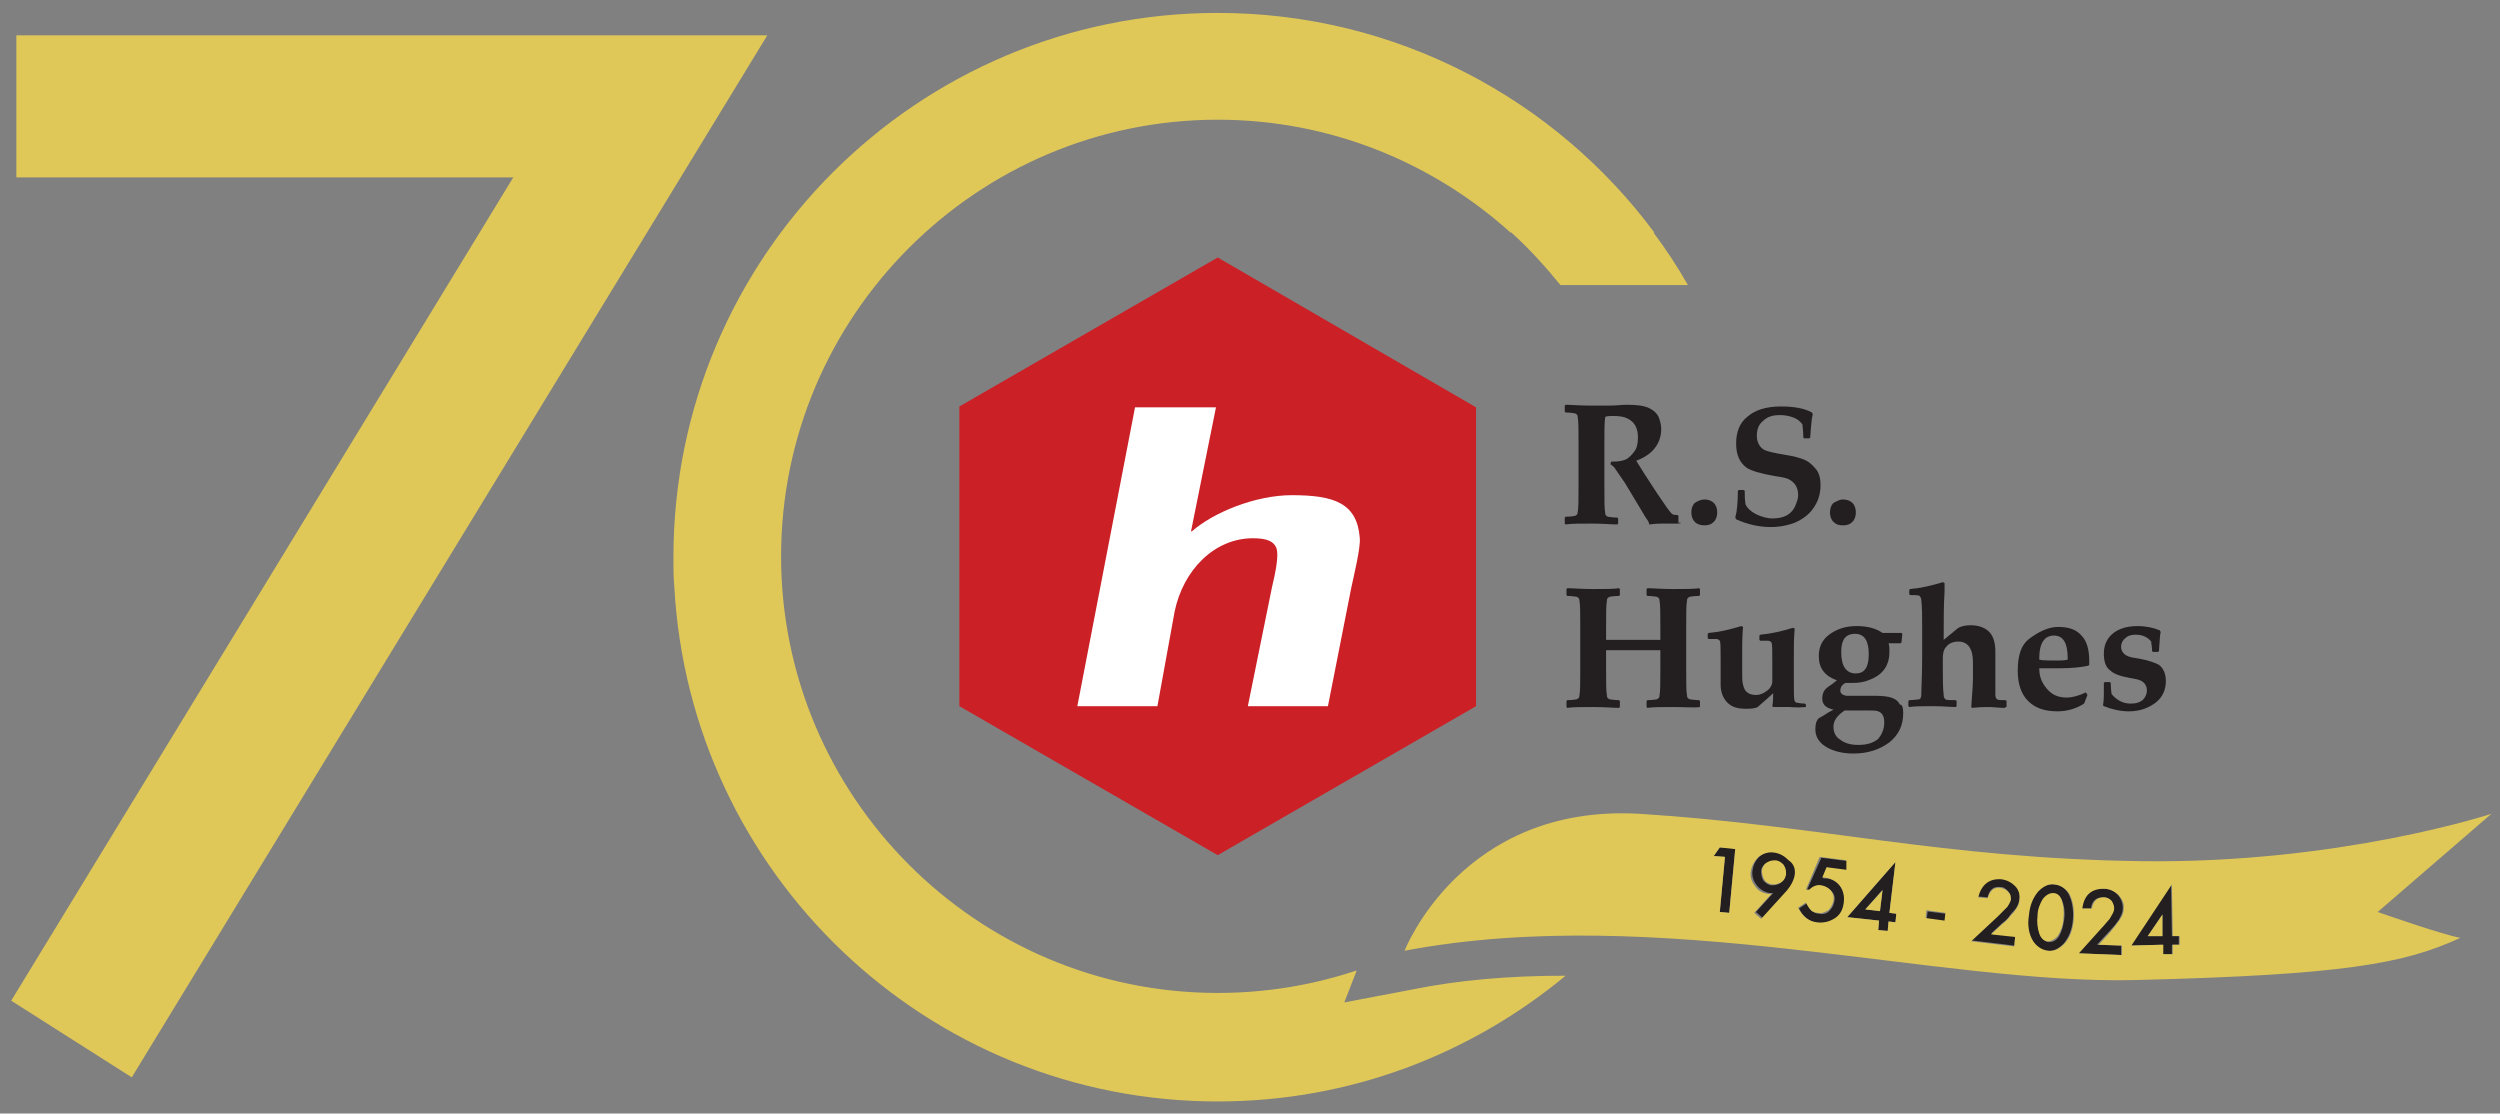 <svg version="1.1" xmlns="http://www.w3.org/2000/svg" viewBox="0 0 290.3 129.3" style="" xml:space="preserve">
<rect x="0" y="0" width="290.3" height="129.3" fill="#808080" stroke="none"/>
<g>
	<g>
		<defs>
			<path id="SVGID_1_" d="M59.6,20.6H1.9V4.1h87.2l-73.8,121l-14-8.9L59.6,20.6z"></path>
		</defs>
		<use href="#SVGID_1_" style="overflow:visible;fill:#DFC858;"></use>
		<clipPath id="SVGID_00000005950137848437973280000011407171044369445523_">
			<use href="#SVGID_1_" style="overflow:visible;"></use>
		</clipPath>
	</g>
	<path fill="#ffffff" d="M287.6,64.6c0,0.1,0,0.1,0,0.2C287.6,64.7,287.6,64.7,287.6,64.6L287.6,64.6z"></path>
	<g>
		<defs>
			<path id="SVGID_00000010285072693354610950000011647498612737460360_" d="M164,114.9l-7.9,1.5l1.4-3.6l0-0.1
				c-5.1,1.7-10.5,2.6-16.1,2.6c-28,0-50.7-22.8-50.7-50.7c0-28,22.8-50.7,50.7-50.7c13.1,0,25,5,34,13.1h0.1
				c2.1,1.9,3.9,3.9,5.7,6.1H196c-1.2-2.1-2.5-4.1-4-6.1h0.1c-11.5-15.5-30-25.5-50.7-25.5c-34.9,0-63.2,28.3-63.2,63.2
				c0,0.1,0,0.1,0,0.2c0,1.1,0,2.2,0.1,3.2c1.8,33.3,29.3,59.8,63.1,59.8c15.4,0,29.4-5.5,40.4-14.6c0,0-0.1,0-0.1,0
				C175.3,113.3,169.4,113.8,164,114.9z"></path>
		</defs>
		<use href="#SVGID_00000010285072693354610950000011647498612737460360_" style="overflow:visible;fill:#DFC858;"></use>
		<clipPath id="SVGID_00000074418770910617062030000016702623805890455945_">
			<use href="#SVGID_00000010285072693354610950000011647498612737460360_" style="overflow:visible;"></use>
		</clipPath>
	</g>
	<path fill="#231F20" d="M206.2,98.9c-0.7-0.1-1.3,0.1-1.8,0.5c-0.5,0.4-0.8,1-0.9,1.7c-0.1,0.6,0.1,1.2,0.5,1.7
		c0.4,0.5,0.9,0.8,1.5,0.9c0,0,0.1,0,0.2,0c0.1,0,0.2,0,0.2,0l-2,2.2l0.8,0.7l3-3.3c0.6-0.6,0.9-1.2,0.9-1.8
		c0.1-0.7-0.1-1.2-0.6-1.8C207.4,99.2,206.8,98.9,206.2,98.9z M207.3,101.5c0,0.4-0.2,0.7-0.5,1c-0.3,0.2-0.6,0.3-1,0.3
		c-0.4,0-0.7-0.2-1-0.5c-0.2-0.3-0.3-0.7-0.3-1.1c0-0.4,0.2-0.7,0.5-0.9c0.3-0.2,0.6-0.3,1-0.3c0.4,0,0.7,0.2,1,0.5
		C207.3,100.7,207.4,101.1,207.3,101.5z"></path>
	<path fill="#231F20" d="M220.1,100.1l-5.6,6.4l3.7,0.4l-0.1,1.1l1.1,0.1l0.1-1.1l0.8,0.1l0.1-1l-0.8-0.1L220.1,100.1z M218.3,105.8
		l-1.7-0.2l2-2.3L218.3,105.8z"></path>
	<path fill="#231F20" d="M238.5,102.7c-0.7-0.1-1.3,0.2-1.9,0.8c-0.6,0.7-1,1.6-1.1,2.8c-0.1,1.3,0.1,2.3,0.5,3c0.4,0.7,1,1.1,1.7,1.1
		c0.7,0.1,1.3-0.2,1.9-0.8c0.6-0.7,1-1.6,1.1-2.8c0.1-1.2-0.1-2.2-0.5-3C239.8,103.1,239.2,102.7,238.5,102.7z M239.7,106.7
		c-0.1,0.8-0.3,1.5-0.6,2c-0.3,0.5-0.7,0.7-1.2,0.7c-0.4,0-0.8-0.4-1-0.9c-0.2-0.6-0.3-1.3-0.2-2.1c0.1-0.8,0.3-1.4,0.6-1.9
		c0.3-0.5,0.7-0.7,1.2-0.7c0.4,0,0.8,0.3,1,0.9C239.7,105.2,239.8,105.9,239.7,106.7z"></path>

		<rect x="224.3" y="105.3" transform="matrix(0.123 -0.992 0.992 0.123 91.671 316.39)" fill="#231F20" width="1" height="2.2"></rect>
	<path fill="#231F20" d="M232.4,102c-1.4-0.2-2.3,0.5-2.7,2.1l1.1,0.1c0.2-0.9,0.7-1.3,1.5-1.2c0.4,0,0.6,0.2,0.9,0.5
		c0.2,0.3,0.3,0.6,0.3,0.9c0,0.2-0.2,0.5-0.4,0.8c-0.1,0.1-0.3,0.3-0.5,0.5c-0.2,0.2-0.4,0.5-0.7,0.7l-3,2.8l5,0.6l0.1-1.1l-2.8-0.3
		l1.3-1.2c0.4-0.3,0.7-0.6,0.9-0.9c0.2-0.3,0.4-0.5,0.6-0.7c0.3-0.4,0.4-0.7,0.5-1.2c0.1-0.6-0.1-1.2-0.5-1.7
		C233.6,102.4,233,102.1,232.4,102z"></path>
	<polygon fill="#231F20" points="199,99.4 200.3,99.5 199.7,105.9 200.8,106 201.5,98.5 199.7,98.4 	"></polygon>
	<path fill="#231F20" d="M245.6,107.4c0.2-0.3,0.4-0.5,0.5-0.7c0.2-0.4,0.4-0.8,0.4-1.2c0-0.6-0.2-1.2-0.6-1.6c-0.4-0.5-1-0.7-1.7-0.7
		c-1.4-0.1-2.2,0.7-2.5,2.3l1.1,0c0.1-0.9,0.6-1.3,1.4-1.3c0.4,0,0.7,0.1,0.9,0.4c0.2,0.2,0.3,0.5,0.3,0.9c0,0.2-0.1,0.5-0.3,0.8
		c-0.1,0.2-0.2,0.3-0.4,0.6c-0.2,0.2-0.4,0.5-0.7,0.8l-2.7,3l5,0.2l0-1.1l-2.8-0.1l1.2-1.3C245.1,108,245.4,107.6,245.6,107.4z"></path>
	<path fill="#231F20" d="M253,108.7l-0.8,0l-0.1-6l-4.7,7.1l3.7-0.1l0,1.1l1.1,0l0-1.1l0.8,0L253,108.7z M249.4,108.7l1.7-2.5l0,2.5
		L249.4,108.7z"></path>
	<path fill="#231F20" d="M209.8,103.4l0.4,0c0.4-0.4,0.9-0.6,1.4-0.5c0.5,0.1,0.8,0.3,1.1,0.6c0.3,0.3,0.4,0.7,0.3,1.2
		c-0.1,0.5-0.3,0.8-0.6,1.1c-0.3,0.3-0.7,0.4-1.2,0.3c-0.3,0-0.6-0.2-0.8-0.3c-0.2-0.2-0.4-0.5-0.6-0.9l-0.9,0.6
		c0.5,1,1.2,1.5,2.2,1.7c0.8,0.1,1.5-0.1,2.1-0.5c0.6-0.4,0.9-1.1,1-1.8c0.1-0.8-0.1-1.4-0.5-2c-0.4-0.5-1-0.9-1.7-0.9
		c0,0-0.1,0-0.1,0c-0.1,0-0.1,0-0.2,0l0.5-1.2l2.3,0.3l0.1-1.1l-3.1-0.4L209.8,103.4z"></path>
	<g>
		<defs>
			<path id="SVGID_00000117646895952006960640000004607175959194576044_" d="M238.4,103.7c-0.4,0-0.8,0.2-1.2,0.7
				c-0.3,0.5-0.6,1.2-0.6,1.9c-0.1,0.8,0,1.5,0.2,2.1c0.2,0.6,0.6,0.9,1,0.9c0.4,0,0.8-0.2,1.2-0.7c0.3-0.5,0.6-1.2,0.6-2
				c0.1-0.8,0-1.5-0.2-2.1C239.2,104,238.9,103.7,238.4,103.7z"></path>
		</defs>
		<use href="#SVGID_00000117646895952006960640000004607175959194576044_" style="overflow:visible;fill:#DFC858;"></use>
		<clipPath id="SVGID_00000007410652908964198030000006408342101436878270_">
			<use href="#SVGID_00000117646895952006960640000004607175959194576044_" style="overflow:visible;"></use>
		</clipPath>
	</g>
	<g>
		<defs>
			<path id="SVGID_00000076588473160837060080000005513497067435103904_" d="M206.1,99.9c-0.4,0-0.7,0.1-1,0.3
				c-0.3,0.2-0.5,0.6-0.5,0.9c0,0.4,0.1,0.8,0.3,1.1c0.2,0.3,0.6,0.5,1,0.5c0.4,0,0.7-0.1,1-0.3c0.3-0.2,0.5-0.6,0.5-1
				c0-0.4-0.1-0.7-0.3-1C206.8,100.1,206.5,99.9,206.1,99.9z"></path>
		</defs>
		<use href="#SVGID_00000076588473160837060080000005513497067435103904_" style="overflow:visible;fill:#DFC858;"></use>
		<clipPath id="SVGID_00000181051352631389471070000017871762901311586188_">
			<use href="#SVGID_00000076588473160837060080000005513497067435103904_" style="overflow:visible;"></use>
		</clipPath>
	</g>
	<g>
		<defs>
			<polygon id="SVGID_00000163756170629421208230000001488687740300244372_" points="218.3,105.8 218.6,103.4 216.6,105.6 			"></polygon>
		</defs>
		<use href="#SVGID_00000163756170629421208230000001488687740300244372_" style="overflow:visible;fill:#DFC858;"></use>
		<clipPath id="SVGID_00000114753226934516082020000001795603984693637016_">
			<use href="#SVGID_00000163756170629421208230000001488687740300244372_" style="overflow:visible;"></use>
		</clipPath>
	</g>
	<g>
		<defs>
			<path id="SVGID_00000000931370502401956840000001694132255625926565_" d="M248.7,100c-23-0.3-37.6-4.2-58.3-5.5
				c-20.7-1.2-27.3,15.9-27.3,15.9c29.5-5.6,62,4,85,3.4c24.1-0.6,31.1-1.9,37.6-4.9c-1.9-0.3-9.6-3-9.6-3l13.2-11.4
				C289.3,94.5,271.7,100.3,248.7,100z M200.8,106l-1.1-0.1l0.6-6.4l-1.3-0.1l0.7-1l1.8,0.2L200.8,106z M208.4,101.6
				c-0.1,0.6-0.4,1.2-0.9,1.8l-3,3.3l-0.8-0.7l2-2.2c-0.1,0-0.2,0-0.2,0c-0.1,0-0.1,0-0.2,0c-0.6-0.1-1.1-0.3-1.5-0.9
				c-0.4-0.5-0.6-1.1-0.5-1.7c0.1-0.7,0.4-1.2,0.9-1.7c0.5-0.4,1.2-0.6,1.8-0.5c0.7,0.1,1.2,0.4,1.7,0.9
				C208.3,100.3,208.5,100.9,208.4,101.6z M214.4,101l-2.3-0.3l-0.5,1.2c0.1,0,0.1,0,0.2,0c0.1,0,0.1,0,0.1,0
				c0.7,0.1,1.3,0.4,1.7,0.9c0.4,0.5,0.6,1.2,0.5,2c-0.1,0.8-0.4,1.4-1,1.8c-0.6,0.4-1.3,0.6-2.1,0.5c-1-0.1-1.7-0.7-2.2-1.7
				l0.9-0.6c0.2,0.4,0.4,0.7,0.6,0.9c0.2,0.2,0.5,0.3,0.8,0.3c0.5,0.1,0.8-0.1,1.2-0.3c0.3-0.3,0.5-0.7,0.6-1.1
				c0.1-0.5-0.1-0.9-0.3-1.2c-0.3-0.3-0.6-0.5-1.1-0.6c-0.5-0.1-1,0.1-1.4,0.5l-0.4,0l1.6-3.8l3.1,0.4L214.4,101z M220.1,107.1
				l-0.8-0.1l-0.1,1.1l-1.1-0.1l0.1-1.1l-3.7-0.4l5.6-6.4l-0.7,5.9l0.8,0.1L220.1,107.1z M225.8,106.9l-2.2-0.3l0.1-0.9l2.2,0.3
				L225.8,106.9z M234.5,104.5c0,0.4-0.2,0.8-0.5,1.2c-0.1,0.2-0.3,0.4-0.6,0.7c-0.2,0.3-0.5,0.6-0.9,0.9l-1.3,1.2l2.8,0.3l-0.1,1.1
				l-5-0.6l3-2.8c0.3-0.3,0.5-0.5,0.7-0.7c0.2-0.2,0.4-0.4,0.5-0.5c0.2-0.3,0.3-0.5,0.4-0.8c0-0.3,0-0.7-0.3-0.9
				c-0.2-0.3-0.5-0.4-0.9-0.5c-0.8-0.1-1.2,0.3-1.5,1.2l-1.1-0.1c0.4-1.5,1.3-2.2,2.7-2.1c0.7,0.1,1.2,0.4,1.6,0.8
				C234.4,103.3,234.6,103.9,234.5,104.5z M240.8,106.8c-0.1,1.2-0.5,2.2-1.1,2.8c-0.6,0.6-1.2,0.9-1.9,0.8
				c-0.7-0.1-1.3-0.5-1.7-1.1c-0.5-0.8-0.7-1.8-0.5-3c0.1-1.2,0.5-2.1,1.1-2.8c0.6-0.6,1.2-0.9,1.9-0.8c0.7,0.1,1.3,0.5,1.7,1.1
				C240.7,104.6,240.9,105.6,240.8,106.8z M246.4,109.8l0,1.1l-5-0.2l2.7-3c0.3-0.3,0.5-0.6,0.7-0.8c0.2-0.2,0.3-0.4,0.4-0.6
				c0.2-0.3,0.3-0.6,0.3-0.8c0-0.3-0.1-0.6-0.3-0.9c-0.2-0.2-0.5-0.4-0.9-0.4c-0.8,0-1.2,0.4-1.4,1.3l-1.1,0
				c0.2-1.6,1.1-2.3,2.5-2.3c0.7,0,1.2,0.3,1.7,0.7c0.4,0.5,0.7,1,0.6,1.6c0,0.4-0.1,0.8-0.4,1.2c-0.1,0.2-0.3,0.4-0.5,0.7
				c-0.2,0.3-0.5,0.6-0.8,1l-1.2,1.3L246.4,109.8z M252.3,110.8l-1.1,0l0-1.1l-3.7,0.1l4.7-7.1l0.1,6l0.8,0l0,1l-0.8,0L252.3,110.8z
				"></path>
		</defs>
		<use href="#SVGID_00000000931370502401956840000001694132255625926565_" style="overflow:visible;fill:#DFC858;"></use>
		<clipPath id="SVGID_00000092457229443008269120000008629812378518544800_">
			<use href="#SVGID_00000000931370502401956840000001694132255625926565_" style="overflow:visible;"></use>
		</clipPath>
	</g>
	<g>
		<defs>
			<polygon id="SVGID_00000003813423874396288550000007660271929423890607_" points="249.4,108.7 251.1,108.7 251.1,106.2 			"></polygon>
		</defs>
		<use href="#SVGID_00000003813423874396288550000007660271929423890607_" style="overflow:visible;fill:#DFC858;"></use>
		<clipPath id="SVGID_00000058582339538361642260000005390041129781227418_">
			<use href="#SVGID_00000003813423874396288550000007660271929423890607_" style="overflow:visible;"></use>
		</clipPath>
	</g>
	<g>
		<path fill="#cc2027" d="M141.4,29.9l-30,17.3V82l30,17.3l30-17.3V47.3L141.4,29.9z"></path>
		<g>
			<path fill="#231F20" d="M195.2,60.7L195.2,60.7c-0.1,0.1-0.3,0.1-0.5,0.1c-0.9,0-1.4,0-1.6,0c-0.3,0-0.8,0-1.6,0.1
				c0-0.2-0.1-0.4-0.4-0.8l-2.4-4l-1.1-1.6c-0.1-0.2-0.3-0.4-0.6-0.6l0.1-0.3c0.1,0,0.3,0,0.3,0c0.6,0,1.1-0.1,1.5-0.3
				c0.3-0.2,0.6-0.5,0.9-0.9c0.3-0.4,0.4-1,0.4-1.6c0-1.1-0.4-1.8-1.2-2.2c-0.4-0.2-0.9-0.3-1.7-0.3c-0.3,0-0.6,0-0.9,0.1
				c-0.1,0.6-0.1,1.7-0.1,3.2v5c0,1.5,0,2.5,0.1,3c0,0.2,0.1,0.3,0.3,0.4c0.1,0,0.5,0.1,1.1,0.1l0.1,0.1v0.6l-0.1,0.1
				c-0.6,0-1.6-0.1-3-0.1c-1.4,0-2.4,0-3,0.1l-0.1-0.1v-0.7l0.1-0.1c0.7,0,1-0.1,1.1-0.1c0.2-0.1,0.3-0.2,0.3-0.4
				c0.1-0.5,0.1-1.5,0.1-3v-5.1c0-1.5,0-2.5-0.1-3c0-0.2-0.1-0.3-0.3-0.4c-0.1,0-0.5-0.1-1.1-0.1l-0.1-0.1v-0.7l0.1-0.1
				c0.6,0,1.6,0.1,3,0.1c0.8,0,1.4,0,1.9,0c1,0,1.7-0.1,2.2-0.1c1.1,0,1.9,0.1,2.4,0.3c0.7,0.3,1.2,0.7,1.4,1.4
				c0.1,0.3,0.2,0.7,0.2,1.1c0,1.7-1,3-2.9,3.7c0.3,0.5,0.7,1.1,1,1.6l1.5,2.3c0.9,1.3,1.4,2.1,1.7,2.3c0.1,0.1,0.4,0.1,0.6,0.1
				l0.1,0.1V60.7z"></path>
			<path fill="#231F20" d="M197.9,58c0.4,0,0.8,0.1,1.1,0.4c0.3,0.3,0.4,0.7,0.4,1.1c0,0.4-0.1,0.8-0.4,1.1c-0.3,0.3-0.6,0.4-1.1,0.4
				c-0.4,0-0.8-0.1-1.1-0.4s-0.4-0.7-0.4-1.1c0-0.4,0.1-0.8,0.4-1.1C197.1,58.2,197.5,58,197.9,58z"></path>
			<path fill="#231F20" d="M211.4,56.3c0,1.1-0.3,2-0.9,2.8c-0.5,0.7-1.2,1.2-2.1,1.6c-0.8,0.3-1.7,0.5-2.8,0.5c-1.3,0-2.7-0.3-4-0.9
				l-0.1-0.2c0.2-0.7,0.3-1.8,0.3-3.1l0.1-0.1h0.6l0.1,0.1v0.2c0,0.4,0,0.8,0.1,1.4c0.2,0.4,0.6,0.8,1.2,1.1
				c0.6,0.3,1.3,0.5,1.9,0.5c1.3,0,2.1-0.4,2.6-1.3c0.2-0.5,0.4-0.9,0.4-1.4c0-0.8-0.3-1.4-1-1.8c-0.3-0.2-0.9-0.3-1.6-0.4
				c-1.7-0.3-2.8-0.6-3.4-1c-0.8-0.6-1.2-1.5-1.2-2.8c0-1.3,0.4-2.4,1.3-3.1c0.9-0.8,2.2-1.2,3.9-1.2c1.5,0,2.7,0.2,3.6,0.7l0.1,0.2
				c-0.2,0.8-0.2,1.7-0.3,2.7l-0.1,0.1h-0.6l-0.1-0.1c0-0.8-0.1-1.3-0.1-1.5c-0.2-0.3-0.5-0.6-1-0.8c-0.5-0.2-1.1-0.3-1.6-0.3
				c-0.9,0-1.5,0.2-2,0.7c-0.5,0.4-0.7,1-0.7,1.7c0,0.7,0.3,1.3,0.8,1.6c0.3,0.2,1.2,0.4,2.4,0.6c0.1,0,0.5,0.1,1.1,0.2
				c0.4,0.1,0.7,0.2,1,0.3c0.6,0.2,1.1,0.6,1.5,1.1C211.2,54.8,211.4,55.5,211.4,56.3z"></path>
			<path fill="#231F20" d="M214,58c0.4,0,0.8,0.1,1.1,0.4c0.3,0.3,0.4,0.7,0.4,1.1c0,0.4-0.1,0.8-0.4,1.1c-0.3,0.3-0.6,0.4-1.1,0.4
				s-0.8-0.1-1.1-0.4s-0.4-0.7-0.4-1.1c0-0.4,0.1-0.8,0.4-1.1C213.3,58.2,213.6,58,214,58z"></path>
		</g>
		<g>
			<path fill="#231F20" d="M197.4,82.1L197.4,82.1c-0.7,0.1-1.7,0-3.1,0c-1.4,0-2.4,0-3,0.1l-0.1-0.1v-0.7l0.1-0.1c0.7,0,1-0.1,1.1-0.1
				c0.2-0.1,0.3-0.2,0.3-0.4c0.1-0.5,0.1-1.5,0.1-3v-2.3c-0.3,0-1.4,0-3.1,0c-1.6,0-2.7,0-3.2,0v2.3c0,1.5,0,2.5,0.1,3
				c0,0.2,0.1,0.3,0.3,0.4c0.1,0,0.5,0.1,1.1,0.1l0.1,0.1v0.7l-0.1,0.1c-0.6,0-1.6-0.1-3-0.1c-1.4,0-2.4,0-3,0.1l-0.1-0.1v-0.7
				l0.1-0.1c0.7,0,1-0.1,1.1-0.1c0.2-0.1,0.3-0.2,0.3-0.4c0.1-0.5,0.1-1.5,0.1-3v-5.1c0-1.5,0-2.5-0.1-3c0-0.2-0.1-0.3-0.3-0.4
				c-0.1,0-0.5-0.1-1.1-0.1l-0.1-0.1v-0.7l0.1-0.1c0.6,0,1.6,0.1,3,0.1c1.4,0,2.4,0,3-0.1l0.1,0.1v0.7l-0.1,0.1
				c-0.7,0-1,0.1-1.1,0.1c-0.2,0.1-0.3,0.2-0.3,0.4c-0.1,0.5-0.1,1.5-0.1,3v1.6c0.7,0,1.6,0,2.8,0c1.9,0,3.1,0,3.5,0v-1.6
				c0-1.5,0-2.5-0.1-3c0-0.2-0.1-0.3-0.3-0.4c-0.1,0-0.5-0.1-1.1-0.1l-0.1-0.1v-0.7l0.1-0.1c0.6,0,1.6,0.1,3,0.1c1.4,0,2.4,0,3-0.1
				l0.1,0.1v0.7l-0.1,0.1c-0.7,0-1.1,0.1-1.1,0.1c-0.2,0.1-0.3,0.2-0.3,0.4c-0.1,0.5-0.1,1.5-0.1,3v5.1c0,1.5,0,2.5,0.1,3
				c0,0.2,0.1,0.3,0.3,0.4c0.1,0,0.5,0.1,1.1,0.1l0.1,0.1V82.1z"></path>
			<path fill="#231F20" d="M209.7,82.1L209.7,82.1c-1.1,0.1-1.7,0-1.9,0c-0.2,0-0.5,0-1,0c-0.4,0-0.7,0-0.9,0l-0.1-0.1
				c0.1-0.5,0.1-1,0.1-1.5c-0.3,0.3-0.9,0.8-1.8,1.6c-0.4,0.2-0.9,0.2-1.4,0.2c-0.9,0-1.6-0.2-2.1-0.7c-0.5-0.5-0.8-1.2-0.8-2.1
				c0-0.1,0-0.3,0-0.7c0-0.4,0-0.7,0-1v-1.2c0-1.3,0-2-0.1-2.2c-0.1-0.1-0.2-0.2-0.4-0.2c-0.1,0-0.4,0-0.9,0l-0.1-0.1v-0.5l0.1-0.1
				c1.2-0.1,2.5-0.4,3.8-0.8l0.2,0.1c-0.1,1.1-0.1,2.1-0.1,3v1.9c0,0.9,0,1.5,0.1,1.8c0.1,0.4,0.2,0.7,0.5,0.9
				c0.2,0.2,0.6,0.3,1,0.3c0.5,0,0.9-0.2,1.3-0.5c0.4-0.3,0.6-0.7,0.6-1.1c0-0.3,0-0.5,0-0.6v-1.7c0-1.3,0-2-0.1-2.2
				c-0.1-0.1-0.2-0.2-0.4-0.2c-0.1,0-0.4,0-0.9,0l-0.1-0.1v-0.5l0.1-0.1c1.2-0.1,2.5-0.4,3.8-0.8l0.2,0.1c-0.1,1-0.1,2-0.1,3v3.1
				c0,1.4,0,2.1,0.1,2.3c0,0.1,0.1,0.1,0.2,0.2c0.2,0,0.5,0.1,1,0.1l0.1,0.1V82.1z"></path>
			<path fill="#231F20" d="M221,82.8c0,1.4-0.5,2.5-1.6,3.4c-1.1,0.8-2.4,1.3-4.2,1.3c-1.3,0-2.4-0.3-3.2-0.8c-0.8-0.5-1.2-1.2-1.2-2
				c0-0.6,0.1-1,0.4-1.3c0,0,0.4-0.2,1-0.6c0.3-0.2,0.6-0.3,0.7-0.4c-0.9-0.2-1.3-0.6-1.3-1.3c0-0.4,0.1-0.8,0.4-1.1
				c0,0,0.2-0.2,0.5-0.4c0.2-0.1,0.4-0.3,0.8-0.6c-1.4-0.5-2.1-1.4-2.1-2.8c0-1.1,0.4-1.9,1.2-2.5c0.8-0.6,1.8-1,3.2-1
				c1.3,0,2.3,0.3,3,0.8c0.4,0,0.7,0,0.8,0c0.3,0,0.8,0,1.4,0l0.1,0.1l-0.1,1l-0.1,0.1h-1.4c0.1,0.3,0.1,0.6,0.1,1
				c0,1.5-0.7,2.6-2.2,3.2c-0.7,0.3-1.3,0.4-2,0.4c-0.2,0-0.5,0-0.9,0c-0.4,0.2-0.6,0.5-0.6,0.9c0,0.3,0.2,0.5,0.7,0.6
				c0.3,0,0.7,0,1.4,0c0.2,0,0.6,0,1,0c0.5,0,0.9,0,1.1,0c1.5,0,2.4,0.3,2.7,1C220.9,81.8,221,82.2,221,82.8z M218.8,83.9
				c0-0.7-0.2-1.1-0.7-1.3c-0.2-0.1-0.6-0.1-1.2-0.1l-1.8,0c-0.2,0-0.5,0-0.9,0c-0.9,0.6-1.3,1.2-1.3,1.9c0,0.7,0.3,1.2,0.8,1.5
				c0.5,0.4,1.2,0.6,2.1,0.6c0.9,0,1.7-0.2,2.3-0.7C218.5,85.3,218.8,84.7,218.8,83.9z M217,76c0-1.6-0.5-2.4-1.6-2.4
				c-1.1,0-1.6,0.7-1.6,2.1c0,1.7,0.6,2.5,1.7,2.5C216.5,78.2,217,77.5,217,76z"></path>
			<path fill="#231F20" d="M232.9,82.1l-0.1,0.1c-0.7,0-1.3-0.1-1.8-0.1c-0.5,0-1.1,0-2,0.1l-0.1-0.1c0.1-1.4,0.2-2.6,0.2-3.3v-1.9
				c0-1.6-0.6-2.4-1.7-2.4c-0.6,0-1.1,0.2-1.4,0.6c-0.3,0.3-0.4,0.8-0.4,1.3v1.1c0,1.3,0,2.4,0.1,3.2c0,0.3,0.1,0.4,0.2,0.5
				c0.1,0.1,0.5,0.1,1.2,0.1l0.1,0.1v0.6l-0.1,0.1c-0.6,0-1.5-0.1-2.7-0.1s-2,0-2.7,0.1l-0.1-0.1v-0.6l0.1-0.1c0.6,0,1-0.1,1.2-0.1
				c0.1-0.1,0.2-0.2,0.2-0.5c0-0.8,0.1-2.3,0.1-4.4v-3.3c0-1.4,0-2.5-0.1-3.3c0-0.2-0.1-0.4-0.2-0.5c-0.1-0.1-0.5-0.1-1.1-0.1
				l-0.1-0.1v-0.5l0.1-0.1c1.2-0.1,2.5-0.4,3.8-0.8l0.2,0.1c0,0.2,0,0.5,0,1c-0.1,1.5-0.1,3.3-0.1,5.1v0.5l1.7-1.4
				c0.4-0.2,0.9-0.3,1.4-0.3c1,0,1.8,0.3,2.3,0.9c0.4,0.5,0.6,1.2,0.6,2.2c0,0.1,0,0.5,0,1.2c0,0.7,0,1.3,0,1.9c0,1,0,1.6,0,1.9
				c0,0.3,0.1,0.4,0.2,0.5c0.1,0.1,0.5,0.1,1,0.1l0.1,0.1V82.1z"></path>
			<path fill="#231F20" d="M242.6,76.7c0,0.1,0,0.3,0,0.5l-0.1,0.1c-0.9,0.2-2,0.3-3.4,0.3c-0.3,0-0.6,0-1.1,0c-0.5,0-0.9,0-1.2,0
				c0,1,0.3,1.7,0.9,2.4c0.6,0.7,1.3,1,2.3,1c0.6,0,1.4-0.2,2.2-0.6l0.2,0.3l-0.4,1c-0.9,0.6-2,0.9-3.1,0.9c-1.5,0-2.6-0.4-3.4-1.2
				c-0.8-0.8-1.2-2-1.2-3.5c0-1.8,0.4-3,1.3-3.7c1.2-0.9,2.3-1.4,3.4-1.4c1.2,0,2.1,0.3,2.7,1C242.3,74.4,242.6,75.4,242.6,76.7z
				 M240.1,76.4c0-1.7-0.5-2.6-1.6-2.6c-1.1,0-1.7,0.9-1.7,2.6v0.2c0.4,0.1,1,0.1,2,0.1c0.5,0,0.9,0,1.3-0.1
				C240.1,76.5,240.1,76.5,240.1,76.4z"></path>
			<path fill="#231F20" d="M251.5,79.1c0,1-0.4,1.9-1.2,2.5c-0.8,0.6-1.8,1-3.1,1c-0.9,0-1.9-0.2-2.9-0.6l-0.1-0.1
				c0.1-0.6,0.1-1.1,0.1-1.4l0-1.2l0.1-0.1h0.6l0.1,0.1c0,0.7,0.1,1.2,0.1,1.3c0.6,0.7,1.3,1.1,2.2,1.1c0.6,0,1-0.1,1.4-0.4
				c0.3-0.3,0.5-0.7,0.5-1.1c0-0.6-0.3-1-0.8-1.2c-0.2-0.1-0.7-0.2-1.3-0.3c-1.1-0.2-1.8-0.5-2.1-0.8c-0.6-0.4-0.8-1.1-0.8-2
				c0-0.9,0.3-1.7,1-2.3c0.7-0.6,1.7-0.9,2.9-0.9c1,0,1.9,0.2,2.6,0.5l0.1,0.2c-0.1,0.3-0.1,1-0.2,2.2l-0.1,0.1H250l-0.1-0.1
				c0-0.5-0.1-0.8-0.1-1.1c-0.4-0.5-1-0.8-1.8-0.8c-0.5,0-0.9,0.1-1.2,0.4c-0.3,0.2-0.5,0.6-0.5,1c0,0.5,0.3,0.9,0.8,1.1
				c0.2,0.1,0.7,0.2,1.4,0.3c1.1,0.2,1.8,0.5,2.2,0.7C251.2,77.6,251.5,78.2,251.5,79.1z"></path>
		</g>
		<g>
			<path fill="#ffffff" d="M125.1,82l6.7-34.7h9.4l-2.9,14.4l0.1,0c2.5-2.2,7.4-4.2,11.6-4.2c4.9,0,7.6,0.9,7.9,5
				c0.1,1.1-0.7,4.4-1,5.8L154.2,82h-9.3l2.8-13.8c0.2-0.9,0.9-3.6,0.5-4.6c-0.3-0.7-1-1.1-2.7-1.1c-4.5,0-8.1,3.7-9.1,8.5L134.4,82
				H125.1z"></path>
		</g>
	</g>
</g>
</svg>
